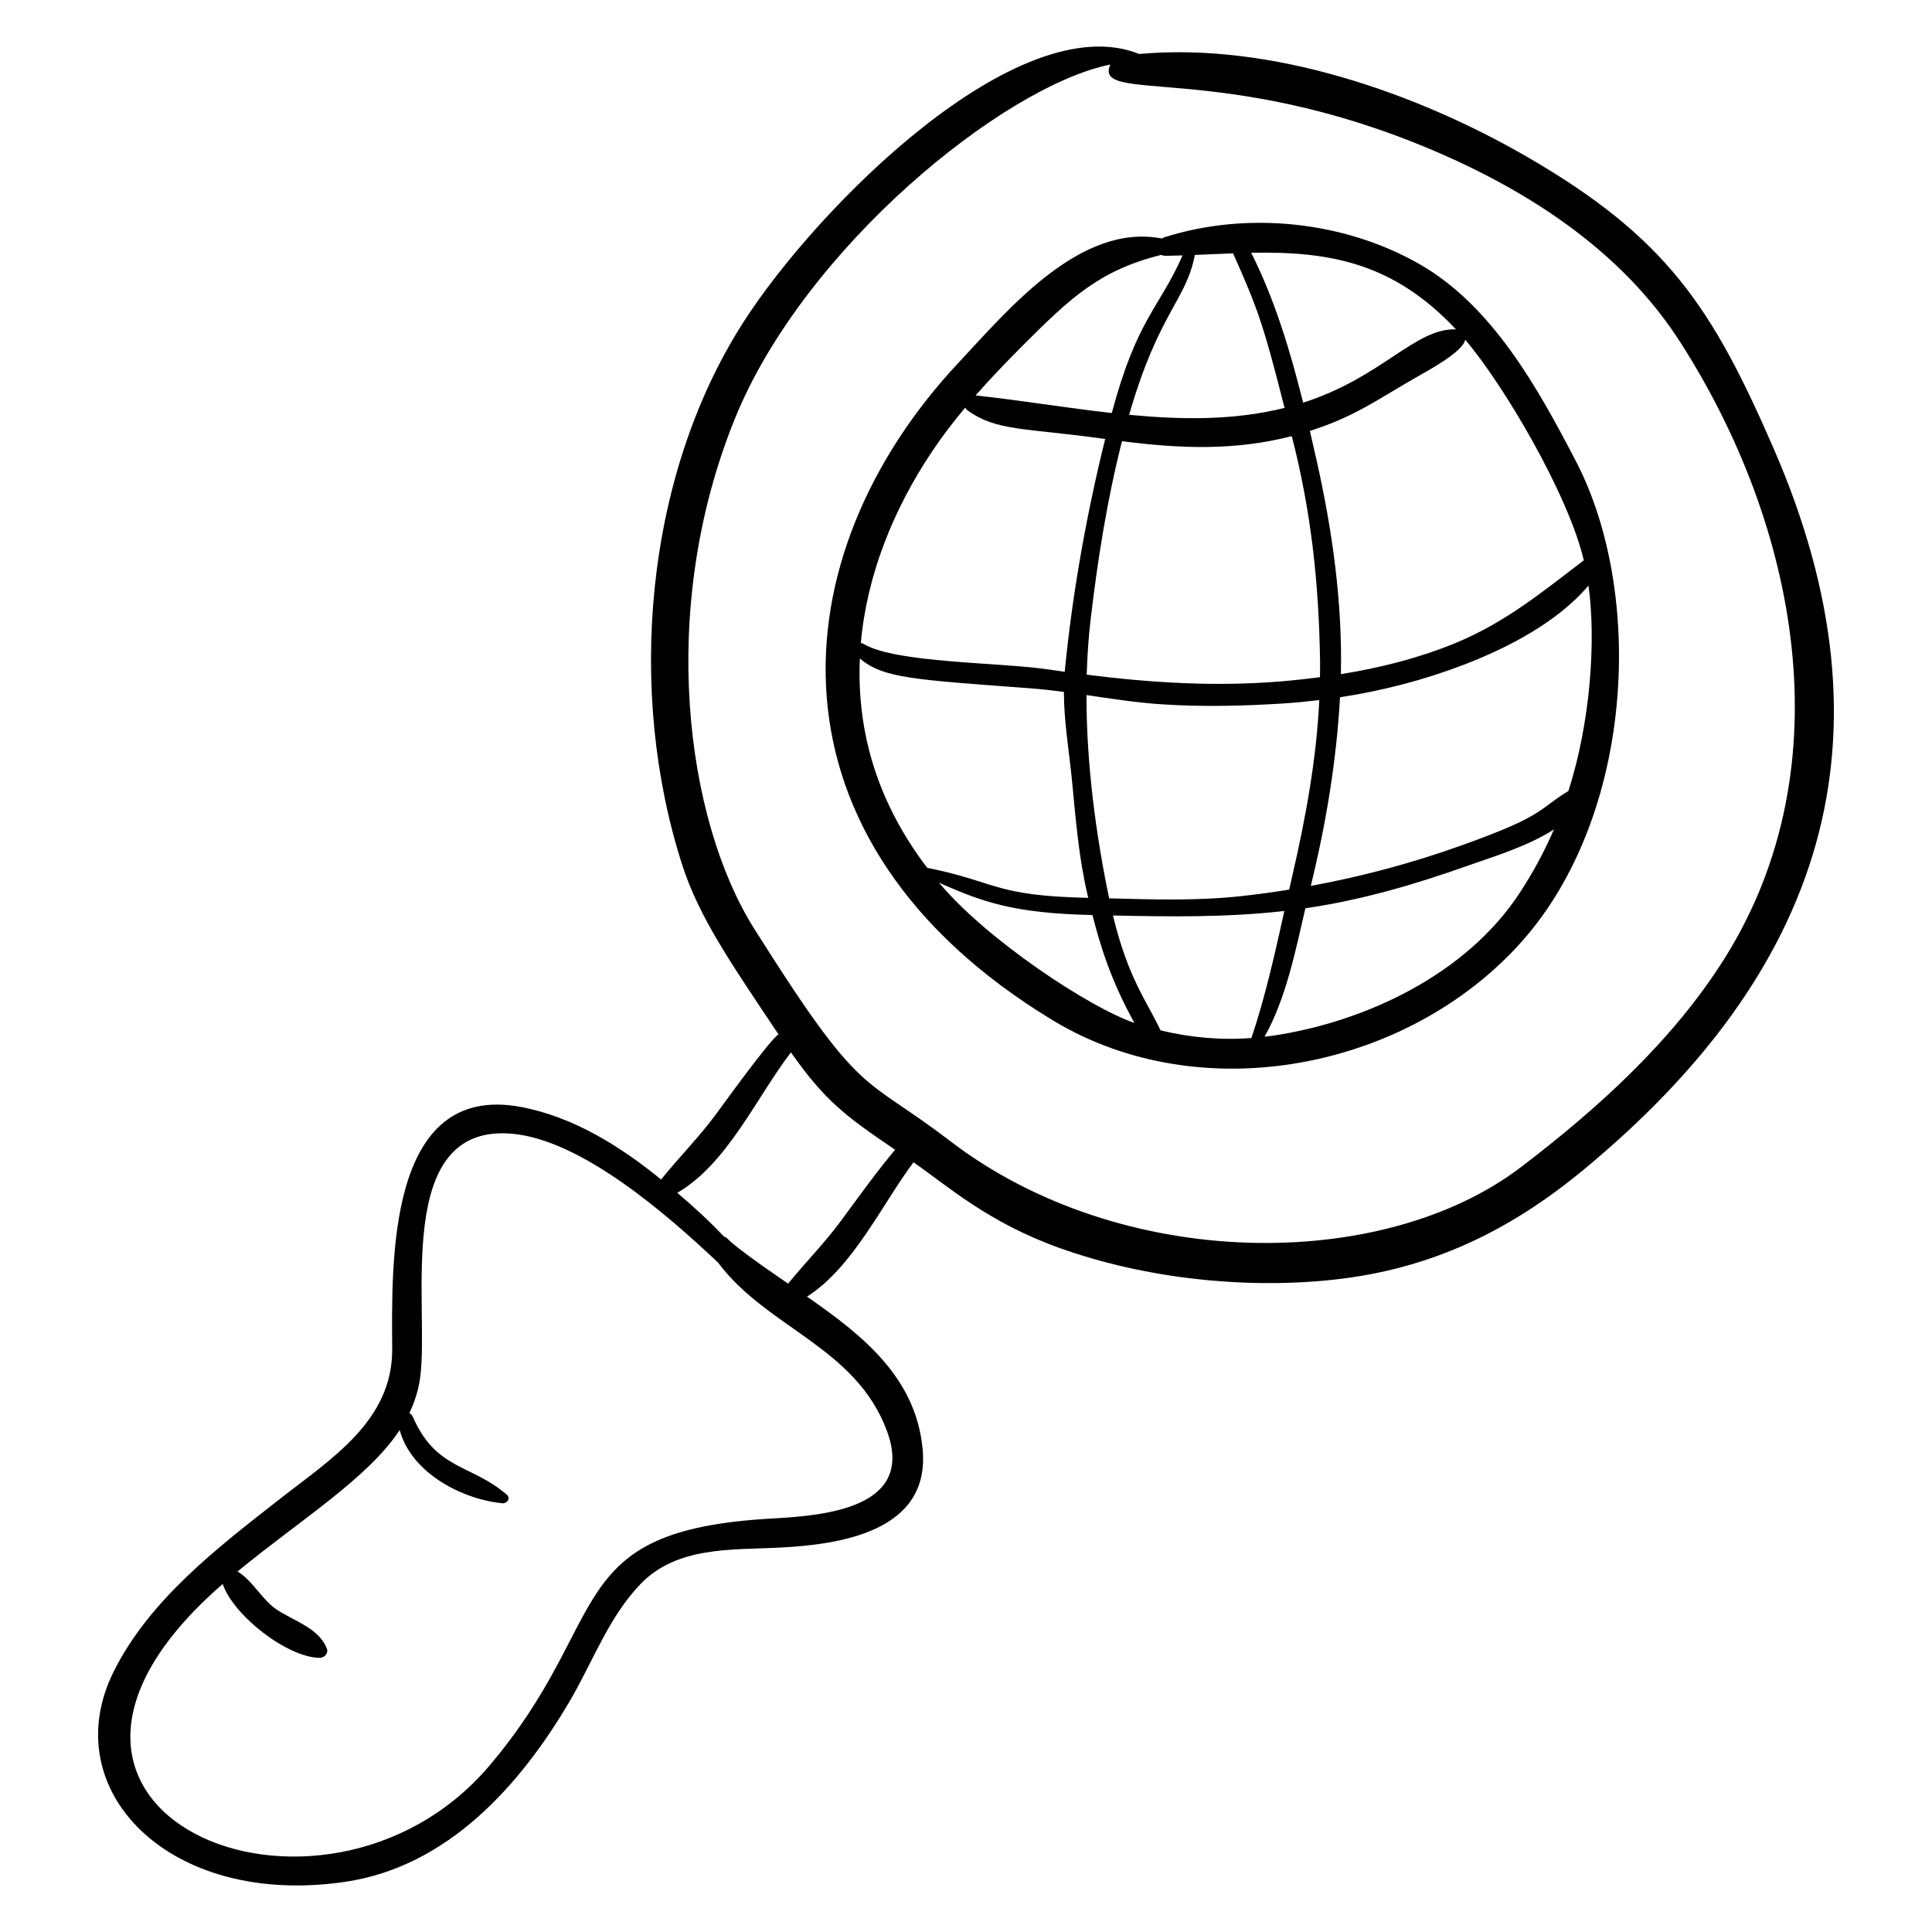 <?xml version="1.0" encoding="UTF-8"?>
<!-- Uploaded to: SVG Repo, www.svgrepo.com, Generator: SVG Repo Mixer Tools -->
<svg fill="#000000" width="800px" height="800px" version="1.1" viewBox="144 144 512 512" xmlns="http://www.w3.org/2000/svg">
 <g>
  <path d="m497.48 483.12c25.516-2.762 46.379-12.777 66.016-28.988 63.637-52.535 84.094-114.16 50.508-191.34-16.168-37.152-28.176-55.715-65.227-77.176-29.484-17.078-68.09-30.477-102.86-27.312-32.09-12.887-85.523 40.688-105.06 71.316-26.109 40.93-30.805 97.988-16.023 143.7 4.484 13.863 12.879 25.938 25.484 44.812-2.016 1.023-14.598 18.469-16.59 21.176-4.473 6.07-9.824 11.426-14.527 17.27-10.855-8.832-23.297-16.629-37.164-19.223-35.719-6.676-34.188 41.836-34.102 64.262 0.074 18.953-16.273 29.059-29.789 39.633-16.453 12.871-34.637 26.754-44.098 45.902-15.352 31.066 14.574 62.488 61.496 55.539 27.066-4.008 46.285-25.469 59.441-47.871 6.082-10.359 10.383-22.43 18.879-31.16 9.547-9.805 23.844-8.906 36.422-9.512 16.602-0.801 40.238-4.352 38.227-26.07-1.758-19-15.898-30.238-30.652-40.457 12.215-7.781 19.855-24.422 28.215-35.602 9.188 6.34 19.727 15.941 38.891 22.773 22.473 8.008 48.848 10.895 72.512 8.332zm-118.45 40.047c7.606 20.434-16.18 22.465-30.445 23.254-56.398 3.133-41.691 26.441-74.938 65.559-44.219 52.023-140.05 12.043-70.629-48.207 2.902 8.496 17.336 19.582 25.766 19.57 1.137 0 2.297-1.211 1.855-2.391-2.055-5.539-9.039-7.453-13.551-10.566-3.715-2.566-6.262-7.672-10.152-9.922 16.613-13.648 34.586-24.727 42.992-37.492 3 11.266 16.371 18.344 27.199 19.41 1.211 0.121 2.289-1.309 1.184-2.266-9.359-8.133-18.742-6.457-24.906-20.648-0.199-0.457-0.539-0.781-0.926-1.004 1.395-2.918 2.414-6.027 2.867-9.398 2.551-18.938-7.43-67.465 24.379-64.613 18.477 1.652 41.133 21.469 54.562 34.141 13.066 17.469 36.457 22.316 44.742 44.574zm-12.141-55.664c-4.32 5.863-9.453 11.062-14.039 16.676-19.543-13.352-14.938-11.738-17-12.473-3.867-4.133-8.09-7.973-12.375-11.598 13.266-7.617 21.223-25.684 30.129-37.207 8.965 12.668 14.09 16.656 27.602 25.789-5.047 6.055-9.645 12.477-14.316 18.812zm28.805-21.188c-23.457-18-22.863-10.191-51.883-56.301-18.027-28.645-25.66-84.402-5.008-135.19 18.293-44.996 71.023-87.98 99.453-93.723-4.777 10.586 29.508-0.992 85.227 22.625 25.871 10.961 50.422 26.953 65.793 50.926 30.961 48.285 43.719 112.25 11.875 163.14-13.719 21.922-33.664 39.945-54.074 55.504-36.738 28-106.14 27.73-151.38-6.984z"/>
  <path d="m547.18 393.64c29.812-33.387 32.766-92.195 14.461-127.4-9.992-19.215-22.109-41.242-41.555-52.301-20.035-11.395-45.633-14.035-67.602-7.027-0.211 0.066-0.383 0.188-0.562 0.301-21.688-4.219-40.738 18.859-53.918 32.926-47.953 51.188-53.523 126.76 25.059 174.29 39.254 23.746 93.938 13.004 124.12-20.793zm12.453-40.008c-8.219 4.969-5.867 6.394-28.398 14.438-13.09 4.676-26.328 8.223-39.863 10.703 4.031-16.434 6.809-33.098 7.746-49.992 11.168-1.711 22.152-4.535 32.719-8.586 11.41-4.371 24.766-11.141 33.125-21.016 2.023 14.254 0.586 36.148-5.328 54.453zm-107.68-22.977c10.762 0.695 21.566 0.449 32.32-0.242 3.129-0.199 6.242-0.516 9.352-0.887-0.746 15.652-3.598 31.199-7.117 46.43-0.289 1.258-0.574 2.531-0.859 3.801-4.273 0.684-8.574 1.281-12.922 1.746-11.699 1.258-23.199 0.879-34.793 0.566-3.582-17.176-6.016-35.809-6.012-53.871 6.648 0.98 13.297 2.019 20.031 2.457zm-19.961-7.856c0.141-4.906 0.465-9.754 1.02-14.5 1.828-15.664 4.387-31.895 8.328-47.375 15.578 1.984 29.832 2.543 44.996-1.344 5.133 19.926 7.195 38.898 7.5 59.977 0.02 1.305-0.02 2.606-0.035 3.91-3.422 0.445-6.852 0.816-10.277 1.102-17.363 1.445-34.418 0.391-51.531-1.77zm100.3-88.77c10.16 11.883 27.352 41.02 31.43 58.465-11.086 8.445-21.016 16.656-34.48 22.113-9.609 3.898-19.68 6.41-29.898 8.051 0.434-18.797-2.231-37.875-6.316-56.141-0.613-2.746-1.246-5.527-1.895-8.32 12.215-3.894 17.809-8.32 28.812-14.562 2.59-1.469 11.812-6.469 12.348-9.605zm-2.457-2.75c-10.805-0.371-19.617 12.773-40.496 19.434-3.387-13.676-7.559-27.441-13.762-39.723 21.258-0.438 37.867 2.859 54.258 20.289zm-59.059-20.145c6.41 14.395 7.961 18.484 13.645 40.969-13.43 3.34-27.18 3.152-41.191 1.828 7.871-27.27 15.105-30.254 17.418-42.367 3.387-0.141 6.762-0.301 10.129-0.43zm-55.891 24.59c13.082-13.109 20.625-20.09 36.855-24.191 0.691 0.34 0.871 0.289 5.66 0.145-6.191 14.066-12.066 16.691-18.762 41.773-12.098-1.344-24.18-3.375-36.094-4.66 3.957-4.508 8.121-8.836 12.34-13.066zm-23.859 27.895c2.695-4.027 5.648-7.875 8.758-11.594 0.145 0.262 0.332 0.508 0.617 0.711 7.723 5.594 15.09 4.606 36.484 7.598-4.949 19.992-8.703 40.953-10.699 61.441-0.008 0.086-0.008 0.168-0.016 0.25-1.508-0.211-3.016-0.414-4.527-0.641-12.527-1.867-40.426-1.652-48.766-6.742-0.246-0.152-0.496-0.215-0.746-0.238 1.613-18.133 8.688-35.539 18.895-50.785zm-19.16 54.898c6.262 5.246 14.23 5.574 45.07 7.883 3.016 0.227 6.016 0.566 9.012 0.961-0.004 7.809 1.348 15.445 2.121 23.293 1.016 10.309 1.75 20.305 4.125 30.422 0.066 0.289 0.137 0.57 0.207 0.859-25.113-0.527-24.137-4.242-42.691-7.961-12.777-16.832-18.699-35.23-17.844-55.457zm20.969 59.387c11.527 5.168 20.02 8.148 40.68 8.59 2.109 8.316 5.012 17.605 11.117 28.582-11.664-3.922-39.094-21.945-51.797-37.172zm58.723 39.152c-3.769-7.965-8.582-13.766-12.613-30.445 15.199 0.332 30.082 0.539 45.426-1.191-2.504 11.273-5.066 22.801-8.73 33.668-8.281 0.617-16.328-0.148-24.082-2.031zm29.559 1.441c-0.668 0.098-1.328 0.148-1.992 0.23 5.684-10.078 8.227-22.895 10.816-34.023 14.848-2.172 28.957-6.277 43.129-11.32 6.074-2.16 15.645-5 22.742-9.582-2.512 5.805-5.547 11.465-9.164 16.961-14.105 21.445-40.781 34.102-65.531 37.734z"/>
 </g>
</svg>